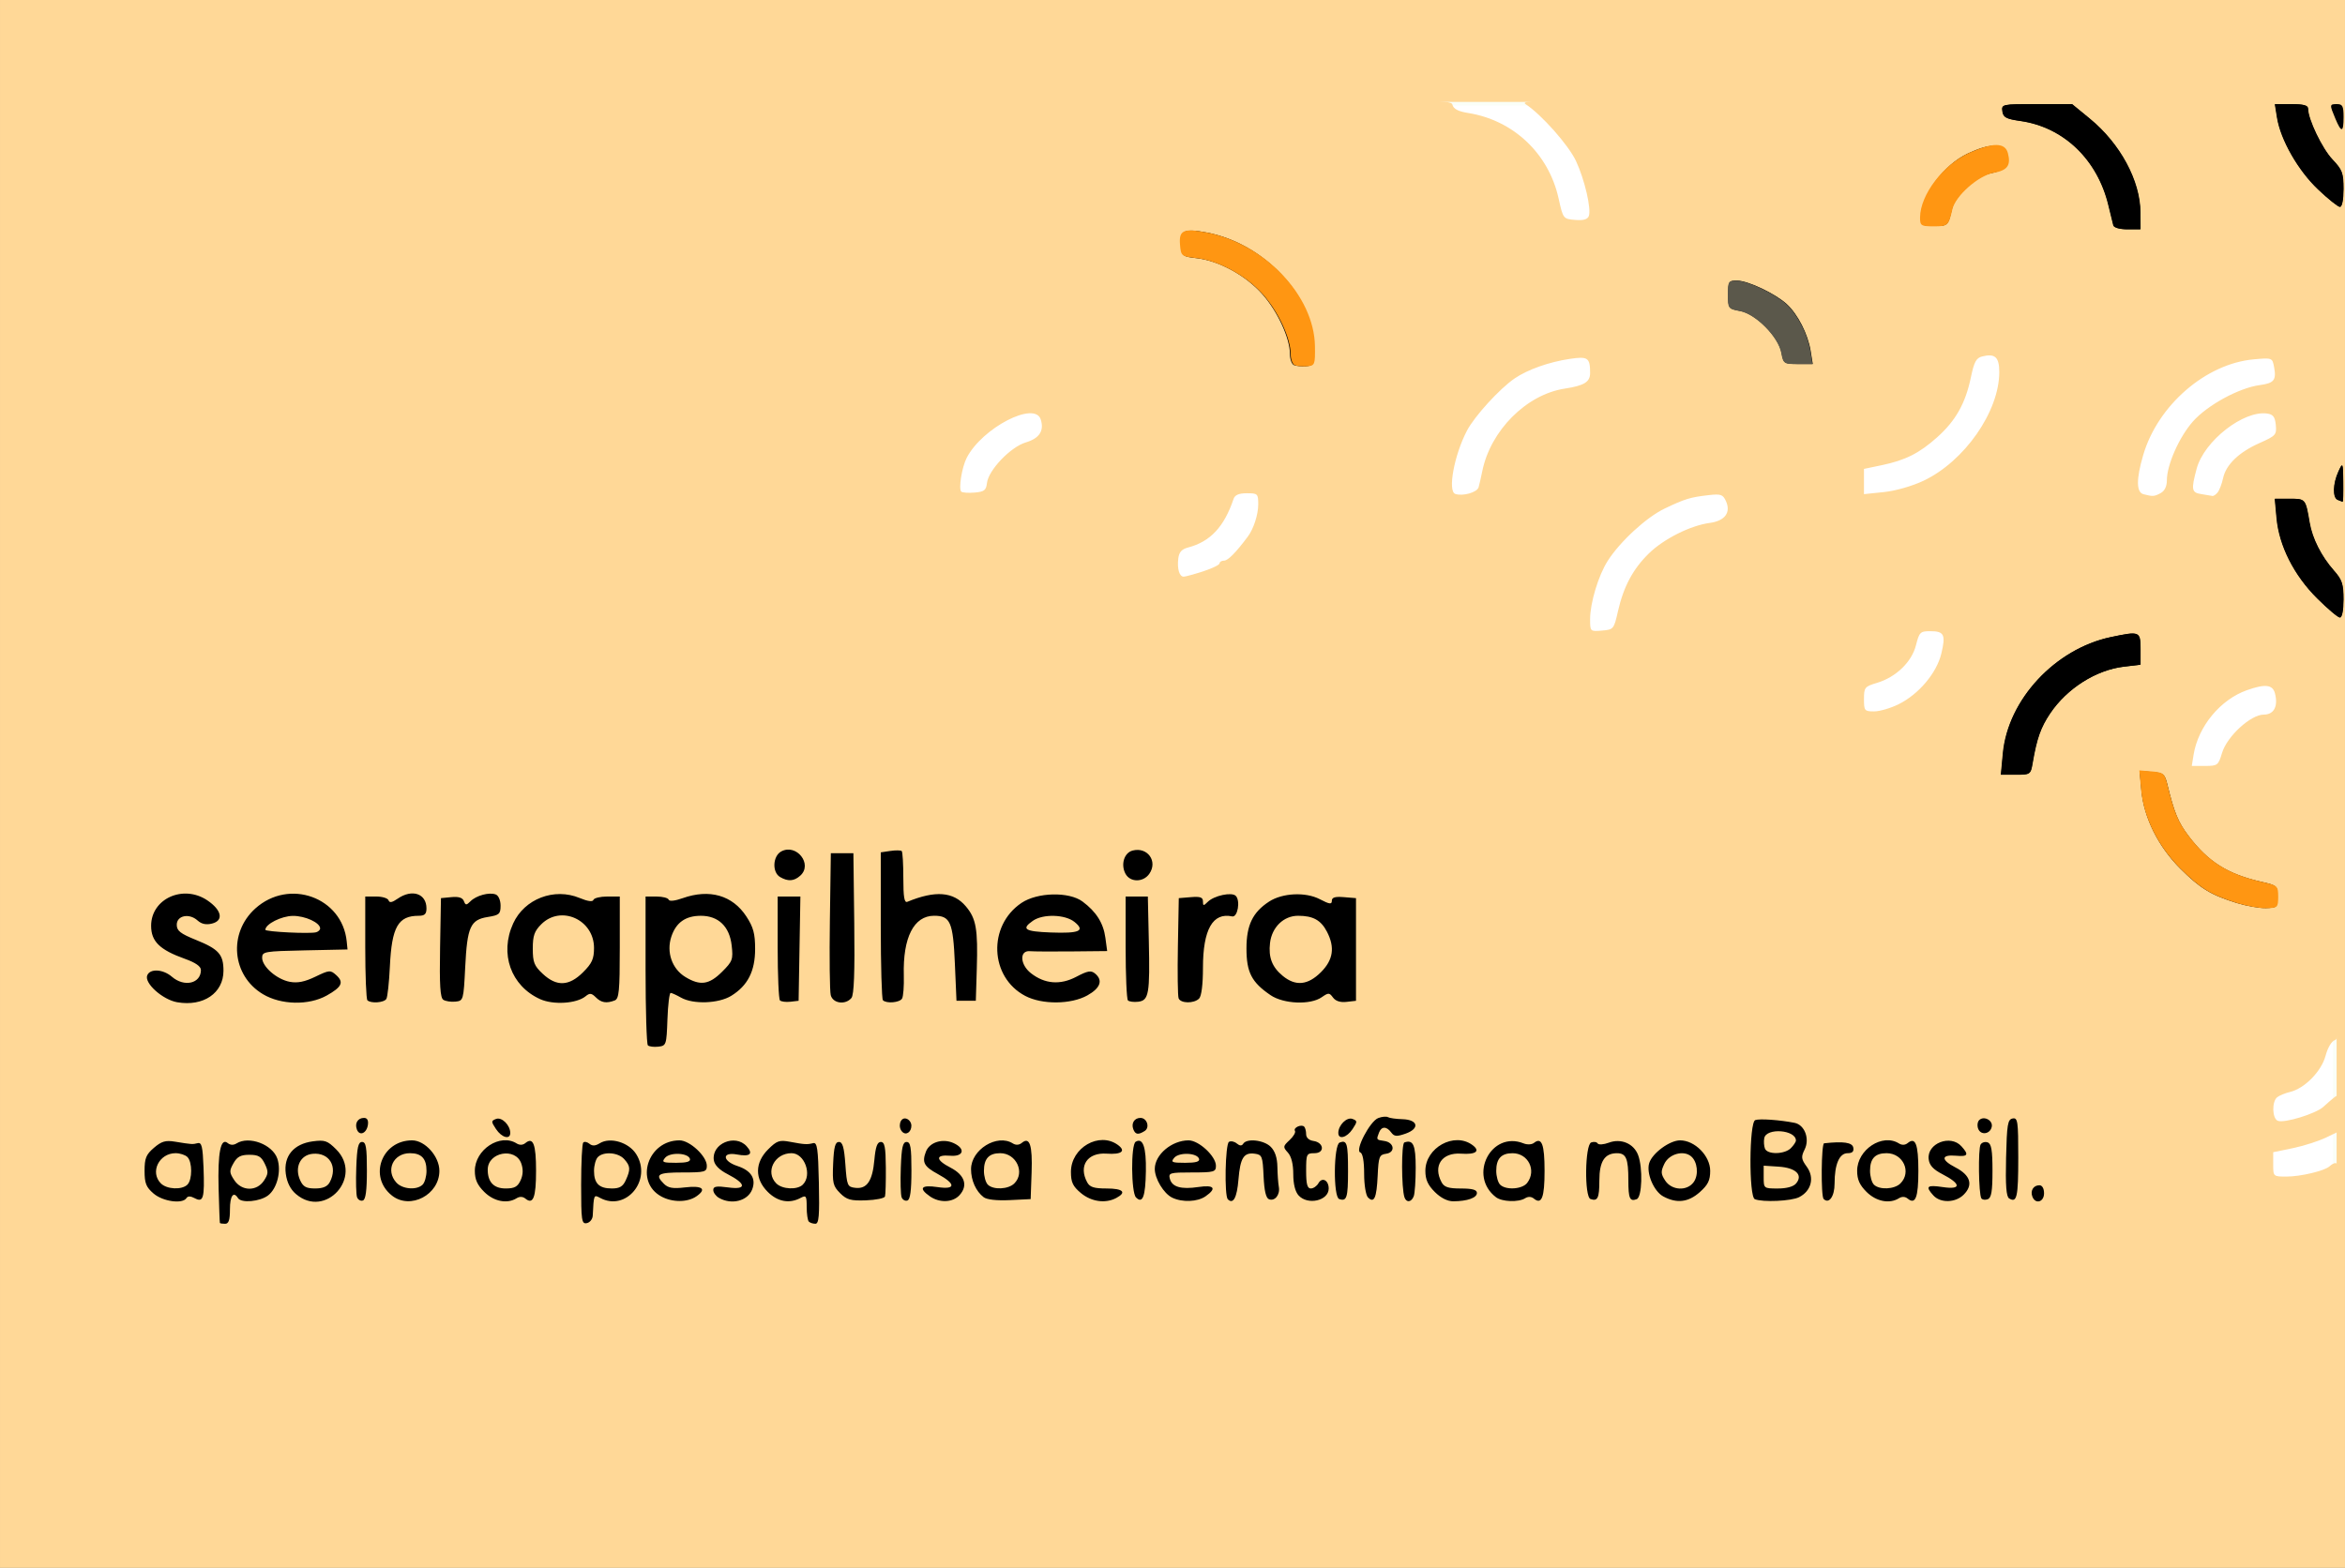 <?xml version="1.0" encoding="UTF-8" standalone="no"?>
<!-- Created with Inkscape (http://www.inkscape.org/) -->

<svg
   width="189.676mm"
   height="126.84mm"
   viewBox="0 0 189.676 126.84"
   version="1.1"
   id="svg5"
   xml:space="preserve"
   inkscape:export-filename="serrapileira5.svg"
   inkscape:export-xdpi="96"
   inkscape:export-ydpi="96"
   xmlns:inkscape="http://www.inkscape.org/namespaces/inkscape"
   xmlns:sodipodi="http://sodipodi.sourceforge.net/DTD/sodipodi-0.dtd"
   xmlns="http://www.w3.org/2000/svg"
   xmlns:svg="http://www.w3.org/2000/svg"><rect x="0" y="0" width="189.676" height="126.84" fill="#808080" stroke="none"/><sodipodi:namedview
     id="namedview7"
     pagecolor="#ffffff"
     bordercolor="#000000"
     borderopacity="0.25"
     inkscape:showpageshadow="2"
     inkscape:pageopacity="0.0"
     inkscape:pagecheckerboard="0"
     inkscape:deskcolor="#d1d1d1"
     inkscape:document-units="mm"
     showgrid="false" /><defs
     id="defs2" /><g
     inkscape:label="Camada 1"
     inkscape:groupmode="layer"
     id="layer1"
     transform="translate(-8.711,-34.359)"><g
       id="g3383"
       transform="translate(-252.699,-68.26)"><path
         style="fill:#fcfef8;fill-opacity:1;stroke:#fcfef8;stroke-width:0.107;stroke-opacity:1;stop-color:#000000"
         d="m 1464.483,553.628 c -2.17,-0.248 -2.651,-0.82 -3.454,-4.114 -0.244,-0.998 -0.608,-2.492 -0.809,-3.319 -1.922,-7.885 -6.381,-14.657 -12.839,-19.499 -3.183,-2.386 -7.316,-4.388 -11.34,-5.494 -0.735,-0.202 -2.229,-0.534 -3.321,-0.738 -2.284,-0.427 -2.911,-0.598 -3.728,-1.013 -0.723,-0.368 -1.202,-0.856 -1.481,-1.512 -0.117,-0.275 -0.301,-0.547 -0.409,-0.605 -0.586,-0.314 -2.992,-0.593 -6.492,-0.755 -1.024,-0.047 6.312,-0.084 16.819,-0.084 10.711,-2.3e-4 17.976,0.036 17.085,0.086 -3.124,0.175 -4.611,0.414 -4.676,0.754 -0.021,0.108 0.308,0.417 0.908,0.857 5.021,3.671 12.39,12.101 14.826,16.959 2.498,4.981 4.873,14.669 4.202,17.139 -0.161,0.593 -0.674,1.094 -1.314,1.284 -0.562,0.167 -2.727,0.196 -3.975,0.053 z"
         id="path2839"
         transform="scale(0.265)" /><path
         style="fill:#fefff7;fill-opacity:1;stroke:#fefff7;stroke-width:0.076;stroke-opacity:1;stop-color:#000000"
         d="m 1428.709,639.245 c -0.785,-0.195 -1.124,-0.704 -1.298,-1.95 -0.514,-3.695 1.693,-12.309 4.538,-17.714 1.106,-2.101 3.235,-4.958 6.132,-8.23 1.215,-1.372 5.001,-5.15 6.124,-6.111 2.074,-1.774 3.363,-2.635 5.701,-3.806 3.819,-1.914 8.414,-3.367 13.187,-4.169 5.614,-0.944 6.694,-0.578 6.973,2.368 0.159,1.675 0.059,2.935 -0.287,3.612 -0.739,1.444 -2.545,2.224 -6.885,2.971 -0.976,0.168 -2.131,0.391 -2.567,0.496 -8.473,2.032 -16.564,8.819 -20.924,17.551 -1.398,2.8 -2.1,4.865 -2.86,8.419 -0.564,2.635 -0.982,4.34 -1.141,4.656 -0.35,0.695 -1.616,1.38 -3.339,1.807 -0.847,0.21 -2.688,0.265 -3.353,0.1 z"
         id="path3144"
         transform="scale(0.265)" /><path
         style="fill:#fdfdf5;fill-opacity:1;stroke:#fdfdf5;stroke-width:0.076;stroke-opacity:1;stop-color:#000000"
         d="m 1471.299,681.801 c -0.955,-0.202 -1.123,-0.792 -1.057,-3.701 0.031,-1.34 0.087,-2.08 0.229,-3.02 0.816,-5.405 3.018,-11.654 5.389,-15.29 1.372,-2.104 3.319,-4.454 5.684,-6.861 3.077,-3.131 5.693,-5.341 8.684,-7.334 1.589,-1.059 2.259,-1.424 4.696,-2.563 4.859,-2.269 6.835,-2.839 11.816,-3.407 2.176,-0.248 3.555,-0.236 4.116,0.035 0.47,0.227 0.896,0.702 1.237,1.379 1.243,2.466 0.927,4.454 -0.918,5.77 -0.984,0.702 -2.108,1.084 -4.193,1.427 -3.958,0.649 -8.334,2.362 -12.602,4.931 -5.686,3.423 -9.841,7.942 -12.615,13.722 -1.312,2.733 -2.071,5.018 -3.085,9.287 -0.535,2.254 -0.878,3.44 -1.153,3.986 -0.33,0.658 -0.949,1.133 -1.724,1.322 -0.863,0.211 -3.972,0.43 -4.506,0.317 z"
         id="path3146"
         transform="scale(0.265)" /><path
         style="fill:#fdfef4;fill-opacity:1;stroke:#fdfef4;stroke-width:0.076;stroke-opacity:1;stop-color:#000000"
         d="m 1556.864,706.87 c -0.823,-0.098 -1.282,-0.42 -1.481,-1.041 -0.129,-0.4 -0.182,-4.182 -0.068,-4.835 0.246,-1.413 0.827,-1.905 3.095,-2.622 3.248,-1.027 5.236,-2.032 7.327,-3.706 0.973,-0.779 2.305,-2.154 3.026,-3.124 1.485,-1.996 2.028,-3.147 2.777,-5.89 0.914,-3.345 1.235,-3.624 4.163,-3.621 3.019,0.003 3.92,0.5 4.123,2.27 0.132,1.149 -0.619,4.873 -1.369,6.791 -2.14,5.476 -7.088,10.844 -12.494,13.555 -1.605,0.805 -3.479,1.484 -5.286,1.917 -1.513,0.362 -2.611,0.45 -3.813,0.307 z"
         id="path3148"
         transform="scale(0.265)" /><path
         style="fill:#fcfef8;fill-opacity:1;stroke:#fcfef8;stroke-width:0.107;stroke-opacity:1;stop-color:#000000"
         d="m 1555.211,635.288 4e-4,-3.871 2.803,-0.577 c 6.6,-1.359 9.553,-2.296 12.734,-4.038 2.732,-1.496 5.588,-3.666 8.262,-6.276 5.263,-5.138 7.67,-9.698 9.466,-17.94 0.966,-4.432 1.591,-5.635 3.182,-6.126 0.921,-0.284 2.343,-0.473 2.89,-0.383 1.892,0.311 2.523,1.615 2.522,5.21 0,8.363 -4.996,18.452 -12.986,26.237 -3.691,3.596 -7.462,6.206 -11.481,7.945 -2.491,1.078 -6.468,2.279 -9.204,2.781 -0.827,0.152 -7.493,0.91 -7.997,0.91 -0.18,0 -0.191,-0.225 -0.19,-3.871 z"
         id="path3150"
         transform="scale(0.265)" /><path
         style="fill:#fcfcf3;fill-opacity:1;stroke:#fcfcf3;stroke-width:0.076;stroke-opacity:1;stop-color:#000000"
         d="m 1661.292,639.432 c -1.163,-0.195 -2.301,-0.413 -2.53,-0.485 -0.601,-0.189 -1.011,-0.499 -1.22,-0.921 -0.255,-0.519 -0.24,-1.722 0.041,-3.078 0.36,-1.744 1.026,-4.206 1.378,-5.097 1.54,-3.894 4.897,-7.982 9.215,-11.219 4.705,-3.528 9.851,-5.234 12.914,-4.281 1.31,0.407 1.848,1.636 1.864,4.254 0.01,1.248 0.01,1.251 -0.22,1.697 -0.412,0.808 -1.168,1.299 -4.057,2.637 -3.03,1.403 -4.016,1.935 -5.644,3.044 -2.623,1.786 -4.531,3.799 -5.577,5.884 -0.442,0.881 -0.578,1.265 -0.928,2.628 -0.589,2.295 -1.171,3.678 -1.864,4.429 -0.406,0.44 -0.727,0.68 -1.071,0.798 -0.13,0.045 -0.839,-0.044 -2.302,-0.29 z"
         id="path3152"
         transform="scale(0.265)" /><path
         style="fill:#f9fdf5;fill-opacity:1;stroke:#f9fdf5;stroke-width:0.076;stroke-opacity:1;stop-color:#000000"
         d="m 1643.887,639.689 c -0.659,-0.116 -2.081,-0.494 -2.32,-0.617 -1.317,-0.677 -1.629,-2.888 -0.955,-6.767 0.333,-1.914 1.095,-4.838 1.793,-6.873 4.265,-12.443 15.288,-23.233 27.495,-26.915 2.985,-0.9 6.535,-1.438 9.665,-1.464 1.163,-0.01 1.316,0.004 1.631,0.15 0.683,0.316 0.891,0.723 1.197,2.347 0.465,2.465 0.325,3.663 -0.515,4.422 -0.676,0.611 -1.591,0.903 -3.949,1.262 -2.918,0.444 -6.203,1.59 -9.765,3.404 -4.979,2.536 -9.146,5.683 -11.645,8.791 -2.817,3.504 -5.447,8.694 -6.696,13.214 -0.362,1.311 -0.577,2.582 -0.653,3.872 -0.09,1.521 -0.222,2.185 -0.577,2.894 -0.483,0.965 -1.405,1.662 -2.831,2.139 -0.56,0.187 -1.293,0.242 -1.874,0.14 z"
         id="path3154"
         transform="scale(0.265)" /><path
         style="fill:#f9fdf9;fill-opacity:1;stroke:#f9fdf9;stroke-width:0.076;stroke-opacity:1;stop-color:#000000"
         d="m 1656.983,723.764 c 0.02,-0.093 0.176,-1.036 0.347,-2.095 0.171,-1.059 0.394,-2.282 0.496,-2.718 1.801,-7.713 7.729,-14.904 14.838,-17.998 1.097,-0.478 2.815,-1.069 4.069,-1.4 3.288,-0.869 4.92,-0.548 5.714,1.124 0.31,0.652 0.551,1.993 0.552,3.066 0,1.513 -0.326,2.469 -1.094,3.195 -0.706,0.667 -1.275,0.879 -2.654,0.987 -0.658,0.052 -1.117,0.136 -1.628,0.3 -3.609,1.156 -8.456,5.647 -10.582,9.805 -0.254,0.497 -0.621,1.433 -0.947,2.418 -0.606,1.829 -0.876,2.392 -1.349,2.808 -0.66,0.581 -1.378,0.677 -5.098,0.678 l -2.701,6.2e-4 z"
         id="path3156"
         transform="scale(0.265)" /><path
         style="fill:#fafefb;fill-opacity:1;stroke:#fafefb;stroke-width:0.053;stroke-opacity:1;stop-color:#000000"
         d="m 1343.591,664.821 c -0.543,-0.247 -0.964,-1.035 -1.185,-2.219 -0.116,-0.618 -0.129,-2.541 -0.023,-3.288 0.082,-0.578 0.277,-1.291 0.441,-1.619 0.28,-0.558 0.769,-1.034 1.38,-1.344 0.377,-0.191 0.543,-0.249 1.686,-0.588 4.215,-1.25 7.254,-3.408 9.743,-6.917 1.255,-1.769 2.58,-4.4 3.5,-6.95 0.505,-1.398 0.563,-1.538 0.737,-1.766 0.357,-0.468 0.966,-0.797 1.802,-0.973 0.899,-0.189 3.001,-0.228 3.992,-0.073 0.734,0.114 1.14,0.424 1.308,0.998 0.25,0.853 0.227,3.103 -0.049,4.702 -0.354,2.057 -1.109,4.325 -2.007,6.037 -0.419,0.799 -0.775,1.338 -1.585,2.408 -2.241,2.956 -4.085,5.035 -5.303,5.98 -0.658,0.511 -1.036,0.686 -1.604,0.746 -0.738,0.077 -1.156,0.332 -1.266,0.771 -0.044,0.177 -0.117,0.283 -0.287,0.42 -0.463,0.373 -1.425,0.86 -2.728,1.381 -2.175,0.869 -7.341,2.397 -8.094,2.394 -0.134,-6.5e-4 -0.34,-0.045 -0.458,-0.098 z"
         id="path3160"
         transform="scale(0.265)" /><path
         style="fill:#fafef7;fill-opacity:1;stroke:#fafef7;stroke-width:0.053;stroke-opacity:1;stop-color:#000000"
         d="m 1276.556,638.776 c -0.541,-0.039 -1.108,-0.139 -1.324,-0.233 -0.181,-0.079 -0.251,-0.151 -0.335,-0.339 -0.539,-1.218 0.195,-6.149 1.371,-9.205 1.818,-4.728 8.084,-10.544 14.437,-13.402 3.95,-1.777 6.954,-2.015 8.309,-0.661 0.466,0.466 0.756,1.199 0.934,2.358 0.076,0.493 0.031,1.456 -0.088,1.893 -0.47,1.729 -1.953,2.956 -4.642,3.843 -2.432,0.802 -4.786,2.382 -7.316,4.913 -2.787,2.787 -4.582,5.6 -4.913,7.699 -0.208,1.322 -0.425,1.925 -0.818,2.27 -0.231,0.203 -0.726,0.439 -1.151,0.548 -0.961,0.248 -3.19,0.405 -4.463,0.314 z"
         id="path3162"
         transform="scale(0.265)" /></g><rect
       style="fill:#ffd897;fill-opacity:1;stroke:#ffd897;stroke-width:0.157;stroke-opacity:1;stop-color:#000000"
       id="rect22512"
       width="189.518"
       height="126.682"
       x="8.79"
       y="34.438" /><rect
       style="fill:#ffffff;fill-opacity:1;stroke:#fafef7;stroke-width:0.291;stroke-opacity:1;stop-color:#000000"
       id="rect22309"
       width="179.665"
       height="90.41"
       x="17.898"
       y="42.749" /><g
       id="g20577"
       transform="matrix(0.985,0,0,0.981,3.531,-24.178)"><g
         id="g20562"
         transform="translate(-0.452,-0.452)"><path
           style="fill:#ffd897;fill-opacity:1;stroke-width:0.265"
           d="M 12.725,114.822 V 68.255 h 56.061 c 54.766,0 56.064,0.012 56.192,0.5 0.092,0.353 0.471,0.555 1.288,0.685 3.71,0.592 6.61,3.337 7.427,7.03 0.376,1.697 0.383,1.707 1.355,1.789 0.681,0.057 1.024,-0.038 1.13,-0.315 0.222,-0.58 -0.338,-3.004 -1.048,-4.536 -0.606,-1.307 -2.837,-3.837 -4.136,-4.691 -0.615,-0.404 1.692,-0.436 33.139,-0.449 l 33.801,-0.014 v 38.744 c 0,37.021 -0.021,38.75 -0.474,38.894 -0.284,0.09 -0.598,0.614 -0.783,1.304 -0.344,1.285 -1.723,2.695 -2.915,2.98 -0.398,0.095 -0.872,0.29 -1.053,0.433 -0.456,0.359 -0.418,1.766 0.052,1.947 0.54,0.207 3.095,-0.578 3.727,-1.145 1.481,-1.329 1.447,-1.338 1.447,0.368 v 1.567 l -1.166,0.566 c -0.641,0.312 -1.891,0.716 -2.778,0.899 l -1.612,0.333 v 1.005 c 0,1.002 0.004,1.005 1.094,1.005 1.147,0 3.095,-0.463 3.523,-0.838 0.76,-0.665 0.939,-0.201 0.939,2.426 v 2.646 H 105.329 12.725 Z m 175.456,7.389 c 0.409,-1.364 2.351,-3.155 3.422,-3.155 0.834,0 1.193,-0.675 0.925,-1.739 -0.186,-0.74 -0.802,-0.812 -2.314,-0.272 -2.178,0.778 -3.992,2.983 -4.37,5.312 l -0.151,0.932 h 1.082 c 1.037,0 1.096,-0.045 1.405,-1.078 z m -26.557,-4.013 c 1.652,-0.825 3.117,-2.569 3.501,-4.167 0.376,-1.569 0.236,-1.855 -0.91,-1.855 -0.818,0 -0.899,0.081 -1.171,1.16 -0.348,1.382 -1.642,2.635 -3.206,3.104 -1.001,0.3 -1.063,0.378 -1.063,1.335 0,0.963 0.044,1.016 0.831,1.016 0.457,0 1.365,-0.267 2.018,-0.593 z m -23.049,-7.673 c 0.46,-2.032 1.234,-3.484 2.543,-4.767 1.22,-1.196 3.41,-2.298 4.985,-2.509 1.256,-0.168 1.766,-0.86 1.334,-1.808 -0.246,-0.539 -0.42,-0.599 -1.416,-0.485 -1.511,0.173 -1.941,0.304 -3.614,1.107 -1.495,0.717 -3.661,2.716 -4.678,4.318 -0.762,1.2 -1.443,3.465 -1.443,4.801 0,1.021 0.005,1.026 0.973,0.944 0.952,-0.08 0.98,-0.115 1.316,-1.601 z m -34.069,-3.284 c 0.744,-0.24 1.353,-0.538 1.353,-0.661 0,-0.123 0.168,-0.224 0.373,-0.224 0.314,0 0.976,-0.674 1.948,-1.984 0.477,-0.643 0.854,-1.816 0.854,-2.658 0,-0.869 -0.045,-0.914 -0.934,-0.914 -0.654,0 -0.981,0.139 -1.09,0.463 -0.778,2.312 -1.909,3.526 -3.734,4.01 -0.534,0.142 -0.746,0.384 -0.81,0.925 -0.099,0.843 0.093,1.482 0.444,1.482 0.133,0 0.851,-0.197 1.596,-0.437 z m 22.624,-6.934 c 0.067,-0.239 0.202,-0.834 0.3,-1.322 0.68,-3.367 3.631,-6.333 6.781,-6.815 1.584,-0.242 2.075,-0.545 2.075,-1.281 0,-1.267 -0.178,-1.392 -1.664,-1.17 -1.708,0.255 -3.463,0.879 -4.533,1.612 -1.227,0.84 -3.294,3.115 -3.916,4.308 -1.052,2.02 -1.599,5.004 -0.957,5.218 0.624,0.208 1.796,-0.129 1.914,-0.55 z m 56.005,0.482 c 0.327,-0.175 0.512,-0.553 0.512,-1.048 0,-1.282 1.01,-3.575 2.139,-4.858 1.188,-1.35 3.792,-2.774 5.487,-3.001 1.186,-0.159 1.384,-0.415 1.173,-1.518 -0.14,-0.734 -0.164,-0.742 -1.663,-0.606 -3.944,0.358 -7.886,3.789 -9.083,7.908 -0.576,1.981 -0.566,3.06 0.029,3.215 0.767,0.2 0.874,0.193 1.406,-0.091 z m 4.682,-0.057 c 0.147,-0.182 0.347,-0.709 0.446,-1.171 0.24,-1.122 1.297,-2.144 3.007,-2.906 1.32,-0.588 1.4,-0.679 1.323,-1.483 -0.065,-0.671 -0.219,-0.875 -0.712,-0.945 -1.942,-0.275 -5.178,2.268 -5.787,4.547 -0.467,1.748 -0.424,1.975 0.397,2.099 0.4,0.061 0.802,0.128 0.894,0.15 0.091,0.022 0.286,-0.109 0.432,-0.291 z M 86.757,99.959 c 0.124,-1.07 1.938,-2.976 3.19,-3.351 1.118,-0.335 1.523,-0.96 1.226,-1.894 -0.492,-1.551 -4.807,0.694 -6.077,3.162 -0.398,0.773 -0.685,2.555 -0.45,2.79 0.087,0.087 0.579,0.123 1.094,0.079 0.794,-0.067 0.948,-0.186 1.017,-0.787 z m 76.903,-0.187 c 3.37,-1.602 6.226,-5.714 6.226,-8.965 0,-1.234 -0.348,-1.554 -1.401,-1.289 -0.495,0.124 -0.666,0.444 -0.934,1.739 -0.438,2.118 -1.243,3.557 -2.748,4.912 -1.479,1.331 -2.619,1.908 -4.58,2.32 l -1.449,0.304 v 1.041 1.041 l 1.645,-0.172 c 0.95,-0.099 2.319,-0.492 3.241,-0.931 z"
           id="path711" /></g><path
         style="fill:#000000;stroke-width:0.265"
         d="m 23.316,160.529 c -0.017,-0.036 -0.065,-1.31 -0.106,-2.829 -0.081,-2.968 0.171,-4.24 0.746,-3.763 0.212,0.176 0.478,0.188 0.723,0.033 1.025,-0.648 2.959,0.078 3.356,1.26 0.341,1.018 -0.02,2.456 -0.761,3.026 -0.669,0.514 -2.205,0.653 -2.471,0.223 -0.37,-0.599 -0.661,-0.192 -0.661,0.926 0,0.882 -0.103,1.191 -0.397,1.191 -0.218,0 -0.411,-0.03 -0.428,-0.066 z m 3.618,-3.492 c 0.365,-0.558 0.375,-0.75 0.069,-1.389 -0.288,-0.6 -0.529,-0.742 -1.268,-0.742 -0.71,0 -0.999,0.154 -1.304,0.697 -0.351,0.625 -0.345,0.768 0.062,1.389 0.608,0.929 1.847,0.951 2.441,0.045 z m 26.046,0.314 c 0,-1.805 0.078,-3.361 0.174,-3.457 0.096,-0.096 0.325,-0.049 0.508,0.103 0.235,0.195 0.485,0.183 0.842,-0.04 0.861,-0.538 2.386,-0.082 2.999,0.896 1.328,2.123 -0.822,4.755 -2.953,3.614 -0.536,-0.287 -0.526,-0.311 -0.617,1.46 -0.015,0.288 -0.235,0.565 -0.49,0.615 -0.421,0.082 -0.463,-0.208 -0.463,-3.192 z m 3.662,-0.341 c 0.409,-0.898 0.388,-1.179 -0.131,-1.753 -0.497,-0.549 -1.681,-0.641 -2.155,-0.166 -0.175,0.175 -0.318,0.687 -0.318,1.138 0,1.041 0.417,1.455 1.466,1.455 0.633,0 0.904,-0.16 1.138,-0.674 z m 15.036,3.408 c -0.097,-0.097 -0.176,-0.637 -0.176,-1.2 0,-0.93 -0.047,-0.999 -0.512,-0.75 -0.913,0.489 -1.875,0.309 -2.684,-0.5 -1.081,-1.081 -1.068,-2.412 0.033,-3.513 0.71,-0.71 0.923,-0.784 1.786,-0.622 1.206,0.227 1.406,0.239 1.906,0.113 0.334,-0.084 0.409,0.431 0.471,3.274 0.059,2.708 0.003,3.373 -0.287,3.373 -0.198,0 -0.44,-0.079 -0.537,-0.176 z m -0.494,-3.052 c 0.793,-0.793 0.148,-2.593 -0.928,-2.593 -1.403,0 -2.184,1.56 -1.249,2.495 0.492,0.492 1.728,0.548 2.177,0.098 z m -53.312,0.737 c -0.616,-0.53 -0.742,-0.848 -0.742,-1.875 0,-1.037 0.124,-1.343 0.77,-1.899 0.623,-0.536 0.951,-0.633 1.72,-0.507 1.399,0.23 1.444,0.233 1.876,0.124 0.323,-0.081 0.411,0.289 0.475,1.993 0.095,2.55 -0.011,2.927 -0.72,2.548 -0.343,-0.184 -0.572,-0.188 -0.681,-0.011 -0.315,0.51 -1.931,0.286 -2.698,-0.373 z m 2.777,-0.737 c 0.41,-0.41 0.41,-1.865 0,-2.275 -0.175,-0.175 -0.612,-0.318 -0.971,-0.318 -1.363,0 -2.125,1.575 -1.206,2.495 0.492,0.492 1.728,0.548 2.177,0.098 z m 8.915,0.78 c -0.459,-0.394 -0.741,-0.959 -0.837,-1.672 -0.195,-1.457 0.639,-2.465 2.215,-2.677 0.985,-0.132 1.203,-0.058 1.918,0.657 2.261,2.261 -0.876,5.773 -3.296,3.691 z m 2.77,-0.974 c 0.688,-1.285 -0.03,-2.482 -1.408,-2.347 -1.018,0.1 -1.498,1.131 -1.017,2.186 0.243,0.533 0.498,0.672 1.229,0.672 0.641,0 1.006,-0.156 1.196,-0.512 z m 2.247,1.238 c -0.079,-0.207 -0.109,-1.318 -0.066,-2.469 0.061,-1.65 0.162,-2.093 0.475,-2.093 0.323,0 0.397,0.439 0.397,2.359 0,1.652 -0.099,2.392 -0.331,2.469 -0.182,0.061 -0.396,-0.059 -0.475,-0.266 z m 2.87,-0.137 c -1.957,-1.538 -0.866,-4.558 1.647,-4.558 1.063,0 2.242,1.322 2.242,2.514 0,1.974 -2.384,3.228 -3.889,2.045 z m 2.513,-0.907 c 0.175,-0.175 0.318,-0.687 0.318,-1.138 0,-1.011 -0.414,-1.455 -1.357,-1.455 -1.378,0 -2.029,1.417 -1.116,2.427 0.497,0.549 1.681,0.641 2.155,0.166 z m 5.06,0.602 c -0.573,-0.573 -0.773,-1.024 -0.773,-1.74 0,-1.751 2.075,-3.118 3.431,-2.26 0.244,0.154 0.51,0.144 0.716,-0.027 0.643,-0.534 0.88,0.083 0.88,2.287 0,2.203 -0.237,2.82 -0.88,2.287 -0.206,-0.171 -0.472,-0.181 -0.716,-0.027 -0.769,0.486 -1.866,0.271 -2.657,-0.52 z m 2.984,-0.957 c 0.207,-0.455 0.225,-0.904 0.056,-1.389 -0.475,-1.36 -2.755,-0.938 -2.755,0.51 0,1.026 0.498,1.551 1.47,1.551 0.731,0 0.986,-0.139 1.229,-0.672 z m 11.559,1.334 c -2.223,-1.208 -1.12,-4.63 1.492,-4.63 0.84,0 2.242,1.311 2.242,2.096 0,0.507 -0.152,0.55 -1.984,0.55 -2.041,0 -2.311,0.165 -1.538,0.938 0.345,0.345 0.734,0.413 1.712,0.297 1.442,-0.171 1.829,0.124 0.961,0.731 -0.729,0.51 -1.965,0.518 -2.886,0.018 z m 2.346,-3.109 c -0.164,-0.501 -1.644,-0.559 -2.041,-0.08 -0.3,0.361 -0.19,0.41 0.904,0.41 0.878,0 1.213,-0.098 1.136,-0.331 z m 2.38,3.22 c -0.255,-0.148 -0.463,-0.44 -0.463,-0.648 0,-0.298 0.261,-0.343 1.226,-0.211 1.528,0.209 1.503,-0.291 -0.055,-1.098 -0.68,-0.352 -1.069,-0.751 -1.126,-1.154 -0.193,-1.361 1.75,-2.188 2.693,-1.146 0.576,0.637 0.285,0.884 -0.801,0.68 -1.239,-0.232 -1.199,0.541 0.049,0.953 1.126,0.372 1.546,1.043 1.209,1.93 -0.363,0.956 -1.7,1.295 -2.732,0.694 z m 9.95,-0.39 c -0.579,-0.579 -0.639,-0.836 -0.569,-2.433 0.06,-1.376 0.169,-1.786 0.475,-1.786 0.302,0 0.428,0.441 0.529,1.852 0.125,1.755 0.168,1.856 0.816,1.932 0.954,0.111 1.409,-0.558 1.565,-2.303 0.097,-1.081 0.239,-1.481 0.529,-1.481 0.318,0 0.4,0.419 0.413,2.117 0.009,1.164 -0.022,2.236 -0.07,2.381 -0.047,0.146 -0.751,0.288 -1.564,0.317 -1.254,0.044 -1.576,-0.046 -2.125,-0.595 z m 5.054,0.344 c -0.079,-0.207 -0.109,-1.318 -0.066,-2.469 0.061,-1.65 0.162,-2.093 0.475,-2.093 0.323,0 0.397,0.439 0.397,2.359 0,1.652 -0.099,2.392 -0.331,2.469 -0.182,0.061 -0.396,-0.059 -0.475,-0.266 z m 2.32,-0.08 c -0.959,-0.672 -0.715,-0.963 0.636,-0.76 1.504,0.226 1.512,-0.263 0.018,-1.077 -1.136,-0.619 -1.317,-0.959 -0.979,-1.847 0.297,-0.78 1.373,-1.115 2.27,-0.706 1.009,0.46 0.833,1.137 -0.271,1.043 -1.234,-0.105 -1.225,0.337 0.021,0.982 1.171,0.607 1.456,1.479 0.74,2.27 -0.555,0.613 -1.635,0.656 -2.435,0.096 z m 4.416,0.073 c -0.634,-0.487 -1.035,-1.383 -1.035,-2.31 0,-1.617 2.139,-2.942 3.431,-2.125 0.248,0.157 0.515,0.14 0.739,-0.046 0.646,-0.536 0.882,0.181 0.803,2.438 l -0.078,2.2 -1.72,0.083 c -1.069,0.051 -1.879,-0.04 -2.14,-0.24 z m 2.518,-1.135 c 0.902,-0.902 0.161,-2.495 -1.16,-2.495 -0.921,0 -1.335,0.451 -1.335,1.455 0,0.451 0.143,0.963 0.318,1.138 0.45,0.45 1.685,0.394 2.177,-0.098 z m 5.463,0.789 c -0.658,-0.554 -0.814,-0.887 -0.814,-1.74 0,-1.999 2.325,-3.343 3.852,-2.227 0.694,0.507 0.31,0.809 -0.916,0.721 -1.576,-0.114 -2.332,0.999 -1.603,2.361 0.214,0.4 0.56,0.512 1.587,0.512 1.364,0 1.684,0.313 0.802,0.784 -0.888,0.475 -2.05,0.311 -2.908,-0.411 z m 4.531,0.367 c -0.405,-0.405 -0.431,-4.344 -0.03,-4.592 0.595,-0.367 0.875,0.443 0.84,2.431 -0.036,2.097 -0.265,2.706 -0.81,2.161 z m 2.969,0.015 c -0.695,-0.337 -1.436,-1.573 -1.428,-2.384 0.011,-1.17 1.398,-2.34 2.775,-2.34 0.844,0 2.246,1.309 2.246,2.096 0,0.507 -0.152,0.55 -1.96,0.55 -1.818,0 -1.95,0.037 -1.824,0.52 0.178,0.681 0.919,0.895 2.354,0.68 1.293,-0.194 1.52,0.108 0.576,0.769 -0.66,0.462 -1.911,0.512 -2.74,0.109 z m 2.206,-3.203 c -0.164,-0.501 -1.644,-0.559 -2.041,-0.08 -0.3,0.361 -0.19,0.41 0.904,0.41 0.878,0 1.213,-0.098 1.137,-0.331 z m 2.363,3.335 c -0.295,-0.295 -0.21,-4.543 0.094,-4.731 0.152,-0.094 0.439,-0.036 0.638,0.13 0.249,0.206 0.415,0.213 0.533,0.023 0.288,-0.466 1.696,-0.309 2.257,0.252 0.354,0.354 0.536,0.902 0.549,1.654 0.011,0.618 0.064,1.359 0.117,1.645 0.121,0.65 -0.321,1.214 -0.807,1.028 -0.249,-0.096 -0.391,-0.703 -0.444,-1.903 -0.072,-1.625 -0.126,-1.769 -0.704,-1.851 -0.921,-0.13 -1.211,0.325 -1.359,2.131 -0.122,1.498 -0.43,2.069 -0.876,1.623 z m 5.812,-0.313 c -0.281,-0.31 -0.438,-0.944 -0.438,-1.765 0,-0.826 -0.157,-1.455 -0.442,-1.77 -0.415,-0.459 -0.407,-0.521 0.138,-1.029 0.319,-0.297 0.519,-0.64 0.443,-0.762 -0.162,-0.261 0.53,-0.577 0.76,-0.346 0.087,0.087 0.158,0.368 0.158,0.625 0,0.282 0.235,0.5 0.593,0.551 0.879,0.125 0.957,1.011 0.088,1.011 -0.649,0 -0.681,0.068 -0.681,1.455 0,1.095 0.095,1.455 0.384,1.455 0.211,0 0.493,-0.195 0.627,-0.434 0.298,-0.533 0.842,-0.248 0.842,0.44 0,1.003 -1.721,1.398 -2.473,0.568 z m 3.332,0.294 c -0.496,-0.178 -0.459,-4.467 0.04,-4.658 0.602,-0.231 0.687,0.061 0.687,2.363 0,2.187 -0.105,2.518 -0.728,2.295 z m 2.368,-0.127 c -0.179,-0.179 -0.318,-1.036 -0.318,-1.962 0,-1.029 -0.117,-1.684 -0.312,-1.749 -0.469,-0.156 0.787,-2.582 1.471,-2.84 0.309,-0.117 0.668,-0.149 0.798,-0.072 0.13,0.077 0.664,0.152 1.187,0.167 1.294,0.037 1.447,0.777 0.247,1.196 -0.721,0.251 -0.922,0.234 -1.167,-0.102 -0.382,-0.522 -0.8,-0.517 -1.003,0.013 -0.227,0.591 -0.225,0.594 0.432,0.688 0.822,0.117 0.94,0.944 0.15,1.056 -0.557,0.079 -0.618,0.239 -0.691,1.806 -0.086,1.844 -0.288,2.304 -0.793,1.799 z m 2.994,-0.013 c -0.255,-0.759 -0.262,-4.435 -0.008,-4.524 0.726,-0.256 0.93,0.201 0.93,2.083 0,1.064 -0.072,2.123 -0.161,2.353 -0.192,0.501 -0.606,0.549 -0.761,0.088 z m 2.489,-0.443 c -0.573,-0.573 -0.773,-1.024 -0.773,-1.74 0,-1.912 2.365,-3.225 3.852,-2.138 0.694,0.507 0.31,0.809 -0.916,0.721 -1.576,-0.114 -2.332,0.999 -1.603,2.361 0.214,0.4 0.56,0.512 1.587,0.512 0.942,0 1.314,0.104 1.314,0.366 0,0.404 -0.787,0.683 -1.939,0.689 -0.477,0.002 -1.028,-0.276 -1.521,-0.77 z m 5.024,0.434 c -2.309,-1.773 -0.395,-5.512 2.272,-4.437 0.296,0.119 0.67,0.101 0.848,-0.041 0.637,-0.508 0.871,0.113 0.871,2.304 0,2.203 -0.237,2.82 -0.88,2.287 -0.206,-0.171 -0.472,-0.181 -0.716,-0.027 -0.546,0.346 -1.897,0.297 -2.395,-0.086 z m 2.565,-1.182 c 0.783,-1.032 0.085,-2.447 -1.207,-2.447 -0.921,0 -1.335,0.451 -1.335,1.455 0,0.451 0.143,0.963 0.318,1.138 0.473,0.473 1.822,0.384 2.225,-0.146 z m 5.197,1.331 c -0.51,-0.183 -0.457,-4.467 0.058,-4.665 0.214,-0.082 0.452,-0.046 0.53,0.081 0.078,0.126 0.49,0.098 0.916,-0.062 0.996,-0.376 2.044,0.066 2.404,1.014 0.403,1.059 0.329,3.475 -0.112,3.644 -0.568,0.218 -0.687,-0.054 -0.687,-1.563 0,-1.792 -0.182,-2.227 -0.935,-2.227 -1.011,0 -1.446,0.677 -1.446,2.252 0,1.446 -0.139,1.738 -0.728,1.526 z m 5.975,-0.215 c -0.782,-0.425 -1.412,-1.932 -1.151,-2.755 0.261,-0.821 1.681,-1.868 2.535,-1.868 1.21,0 2.471,1.283 2.471,2.514 0,0.784 -0.179,1.153 -0.851,1.753 -0.944,0.844 -1.897,0.956 -3.004,0.356 z m 2.506,-1.188 c 0.421,-0.601 0.306,-1.682 -0.225,-2.123 -0.628,-0.521 -1.803,-0.188 -2.189,0.62 -0.304,0.638 -0.294,0.832 0.07,1.389 0.538,0.821 1.805,0.882 2.344,0.113 z m 5.014,1.417 c -0.498,-0.201 -0.467,-6.331 0.034,-6.523 0.344,-0.132 2.021,-0.015 3.228,0.226 0.83,0.165 1.264,1.314 0.83,2.194 -0.306,0.62 -0.284,0.795 0.179,1.435 0.648,0.896 0.368,1.994 -0.637,2.503 -0.642,0.325 -2.975,0.431 -3.634,0.165 z m 3.392,-1.302 c 0.582,-0.702 -0.028,-1.289 -1.435,-1.381 l -1.23,-0.081 v 0.941 c 0,0.934 0.008,0.941 1.158,0.941 0.734,0 1.286,-0.153 1.506,-0.419 z m -0.434,-2.907 c 0.229,-0.229 0.416,-0.512 0.416,-0.629 0,-0.888 -2.434,-1.072 -2.6,-0.196 -0.05,0.263 -0.025,0.65 0.056,0.86 0.196,0.511 1.606,0.488 2.128,-0.034 z m 2.691,4.19 c -0.232,-0.232 -0.194,-4.564 0.04,-4.59 1.589,-0.177 2.313,-0.071 2.396,0.353 0.063,0.323 -0.078,0.463 -0.465,0.463 -0.68,0 -1.071,0.914 -1.071,2.502 0,1.065 -0.459,1.713 -0.9,1.272 z m 3.526,-0.579 c -0.573,-0.573 -0.773,-1.024 -0.773,-1.74 0,-1.751 2.075,-3.118 3.431,-2.26 0.244,0.154 0.51,0.144 0.716,-0.027 0.643,-0.534 0.88,0.083 0.88,2.287 0,2.203 -0.237,2.82 -0.88,2.287 -0.206,-0.171 -0.472,-0.181 -0.716,-0.027 -0.768,0.486 -1.866,0.271 -2.657,-0.52 z m 2.78,-0.701 c 0.936,-0.936 0.225,-2.495 -1.138,-2.495 -0.943,0 -1.357,0.444 -1.357,1.455 0,0.451 0.143,0.963 0.318,1.138 0.45,0.45 1.685,0.394 2.177,-0.098 z m 2.706,0.99 c -0.683,-0.754 -0.533,-0.886 0.786,-0.688 1.527,0.229 1.502,-0.265 -0.053,-1.07 -0.754,-0.39 -1.061,-0.73 -1.12,-1.239 -0.15,-1.294 1.784,-2.059 2.686,-1.062 0.636,0.703 0.545,0.872 -0.422,0.784 -1.252,-0.113 -1.283,0.334 -0.066,0.964 1.239,0.642 1.481,1.446 0.678,2.249 -0.675,0.675 -1.906,0.706 -2.489,0.062 z m 3.939,0.237 c -0.224,-0.362 -0.273,-4.092 -0.058,-4.439 0.108,-0.175 0.371,-0.251 0.585,-0.169 0.298,0.114 0.388,0.658 0.388,2.341 0,1.683 -0.09,2.227 -0.388,2.341 -0.214,0.082 -0.451,0.048 -0.527,-0.075 z m 2.283,0.01 c -0.237,-0.146 -0.306,-1.069 -0.252,-3.353 0.066,-2.755 0.133,-3.162 0.538,-3.24 0.421,-0.081 0.463,0.212 0.463,3.222 0,3.271 -0.11,3.765 -0.749,3.37 z m 1.908,-0.147 c -0.188,-0.491 0.086,-0.939 0.577,-0.939 0.23,0 0.381,0.262 0.381,0.661 0,0.727 -0.707,0.932 -0.958,0.277 z M 45.99,152.785 c -0.407,-0.62 -0.406,-0.678 0.008,-0.837 0.465,-0.178 1.162,0.516 1.162,1.157 0,0.58 -0.706,0.387 -1.169,-0.32 z m 69.167,0.32 c 0,-0.641 0.697,-1.335 1.162,-1.157 0.414,0.159 0.414,0.216 0.008,0.837 -0.463,0.707 -1.169,0.9 -1.169,0.32 z m -80.589,-0.28 c -0.199,-0.518 0.072,-0.961 0.586,-0.961 0.26,0 0.37,0.201 0.315,0.575 -0.103,0.698 -0.686,0.948 -0.902,0.386 z m 44.787,0.191 c -0.389,-0.389 -0.185,-1.191 0.281,-1.102 0.255,0.049 0.463,0.316 0.463,0.593 0,0.526 -0.432,0.822 -0.744,0.509 z m 18.969,-0.213 c -0.19,-0.494 0.087,-0.939 0.585,-0.939 0.541,0 0.795,0.796 0.345,1.081 -0.526,0.333 -0.762,0.297 -0.93,-0.142 z m 69.377,-0.044 c -0.096,-0.25 -0.059,-0.569 0.081,-0.71 0.382,-0.382 1.137,0.01 1.035,0.539 -0.119,0.619 -0.899,0.739 -1.116,0.171 z M 58.46,145.879 c -0.104,-0.104 -0.189,-2.907 -0.189,-6.23 v -6.041 h 0.904 c 0.497,0 0.944,0.116 0.992,0.257 0.053,0.154 0.51,0.106 1.147,-0.121 2.206,-0.787 4.102,-0.24 5.237,1.511 0.574,0.885 0.716,1.416 0.716,2.674 0,1.835 -0.606,3.029 -1.963,3.868 -1.039,0.642 -3.125,0.716 -4.123,0.146 -0.364,-0.208 -0.746,-0.382 -0.849,-0.388 -0.103,-0.005 -0.222,0.973 -0.265,2.173 -0.075,2.117 -0.097,2.185 -0.748,2.261 -0.369,0.043 -0.756,-0.007 -0.86,-0.11 z m 6.089,-6.061 c 0.865,-0.865 0.923,-1.024 0.793,-2.174 -0.177,-1.567 -1.088,-2.449 -2.529,-2.449 -1.259,0 -2.041,0.554 -2.426,1.721 -0.422,1.279 0.055,2.657 1.152,3.326 1.215,0.741 1.948,0.638 3.009,-0.424 z m -44.732,2.509 c -1.199,-0.209 -2.717,-1.569 -2.47,-2.213 0.224,-0.583 1.298,-0.526 2.03,0.109 1.013,0.879 2.381,0.56 2.381,-0.556 0,-0.299 -0.439,-0.608 -1.314,-0.922 -2.073,-0.745 -2.775,-1.435 -2.775,-2.726 0,-2.236 2.642,-3.434 4.618,-2.095 1.187,0.805 1.358,1.668 0.38,1.913 -0.482,0.121 -0.858,0.04 -1.183,-0.254 -0.689,-0.624 -1.71,-0.413 -1.71,0.353 0,0.496 0.294,0.728 1.587,1.253 1.861,0.756 2.249,1.193 2.249,2.539 0,1.841 -1.651,2.971 -3.793,2.598 z m 29.79,-0.26 c -2.398,-1.092 -3.339,-3.748 -2.209,-6.237 0.923,-2.033 3.373,-2.975 5.464,-2.101 0.663,0.277 1.068,0.333 1.127,0.155 0.051,-0.152 0.559,-0.277 1.129,-0.277 h 1.036 v 4.205 c 0,3.59 -0.061,4.229 -0.419,4.366 -0.677,0.26 -1.104,0.188 -1.554,-0.263 -0.346,-0.346 -0.497,-0.362 -0.827,-0.088 -0.739,0.613 -2.659,0.736 -3.748,0.24 z m 3.531,-2.215 c 0.736,-0.736 0.9,-1.101 0.9,-2.005 0,-2.336 -2.72,-3.564 -4.33,-1.954 -0.566,0.566 -0.698,0.945 -0.698,2.011 0,1.128 0.116,1.421 0.822,2.081 1.137,1.063 2.152,1.022 3.306,-0.132 z m -26.288,1.807 c -2.557,-1.532 -2.866,-5.042 -0.622,-7.068 2.774,-2.506 7.139,-0.923 7.503,2.721 l 0.066,0.661 -3.506,0.074 c -3.316,0.07 -3.506,0.103 -3.506,0.608 0,0.734 1.203,1.785 2.272,1.986 0.635,0.119 1.228,2e-5 2.097,-0.421 1.146,-0.555 1.239,-0.562 1.711,-0.135 0.651,0.589 0.47,0.986 -0.771,1.683 -1.48,0.832 -3.754,0.785 -5.245,-0.109 z m 4.698,-5.419 c 0,-0.476 -1.229,-1.045 -2.242,-1.036 -0.936,0.008 -2.256,0.679 -2.256,1.146 0,0.166 3.67,0.347 4.167,0.205 0.182,-0.052 0.331,-0.194 0.331,-0.316 z m 3.881,5.922 c -0.097,-0.097 -0.176,-2.062 -0.176,-4.366 v -4.189 h 0.904 c 0.497,0 0.951,0.141 1.009,0.314 0.074,0.223 0.29,0.184 0.742,-0.132 1.184,-0.829 2.372,-0.43 2.372,0.797 0,0.467 -0.149,0.609 -0.64,0.609 -1.691,0 -2.211,0.919 -2.365,4.181 -0.062,1.315 -0.192,2.52 -0.29,2.677 -0.194,0.314 -1.276,0.39 -1.557,0.109 z m 6.233,-0.04 c -0.255,-0.167 -0.32,-1.217 -0.265,-4.302 l 0.073,-4.081 0.862,-0.083 c 0.588,-0.057 0.911,0.046 1.018,0.324 0.138,0.358 0.203,0.36 0.546,0.017 0.479,-0.479 1.537,-0.765 2.072,-0.56 0.227,0.087 0.397,0.481 0.397,0.921 0,0.691 -0.106,0.785 -1.05,0.936 -1.428,0.228 -1.689,0.81 -1.854,4.133 -0.136,2.727 -0.15,2.779 -0.8,2.847 -0.364,0.038 -0.813,-0.031 -0.999,-0.152 z m 27.646,0.052 c -0.104,-0.104 -0.189,-2.074 -0.189,-4.378 v -4.189 h 0.933 0.933 l -0.073,4.299 -0.073,4.299 -0.671,0.078 c -0.369,0.043 -0.756,-0.007 -0.86,-0.11 z m 4.169,-0.434 c -0.083,-0.329 -0.115,-3.097 -0.071,-6.152 l 0.079,-5.553 h 0.926 0.926 l 0.071,5.787 c 0.05,4.046 -0.02,5.897 -0.231,6.152 -0.494,0.595 -1.528,0.452 -1.7,-0.234 z m 4.285,0.422 c -0.097,-0.097 -0.176,-2.881 -0.176,-6.188 v -6.011 l 0.795,-0.117 c 0.437,-0.064 0.854,-0.058 0.926,0.014 0.072,0.072 0.131,1.073 0.131,2.225 0,1.572 0.082,2.06 0.331,1.957 2.299,-0.953 3.782,-0.838 4.802,0.374 0.848,1.007 0.999,1.87 0.9,5.143 l -0.08,2.646 h -0.794 -0.794 l -0.132,-3.069 c -0.148,-3.425 -0.372,-3.943 -1.706,-3.943 -1.665,0 -2.572,1.795 -2.487,4.917 0.024,0.886 -0.041,1.749 -0.146,1.918 -0.205,0.331 -1.28,0.422 -1.57,0.132 z m 11.685,-0.36 c -2.92,-1.543 -3.091,-5.782 -0.309,-7.666 1.306,-0.884 3.905,-0.944 5.015,-0.116 1.125,0.84 1.714,1.776 1.876,2.983 l 0.148,1.102 -2.879,0.029 c -1.584,0.016 -3.147,0.008 -3.474,-0.019 -0.867,-0.07 -0.807,1.108 0.093,1.816 1.133,0.891 2.409,0.992 3.725,0.295 0.93,-0.493 1.21,-0.543 1.537,-0.271 0.673,0.559 0.45,1.2 -0.628,1.806 -1.34,0.753 -3.718,0.773 -5.102,0.042 z m 4.05,-6.097 c -0.768,-0.627 -2.588,-0.68 -3.418,-0.099 -0.981,0.687 -0.681,0.885 1.462,0.966 2.364,0.089 2.858,-0.13 1.955,-0.868 z m 4.385,6.469 c -0.104,-0.104 -0.189,-2.074 -0.189,-4.378 v -4.189 h 0.912 0.912 l 0.08,3.638 c 0.097,4.393 0.003,4.934 -0.873,5.039 -0.36,0.043 -0.739,-0.007 -0.842,-0.11 z m 4.161,-0.178 c -0.072,-0.188 -0.098,-2.123 -0.058,-4.299 l 0.073,-3.957 0.992,-0.082 c 0.775,-0.064 0.992,0.013 0.992,0.35 0,0.382 0.045,0.387 0.394,0.038 0.514,-0.514 1.967,-0.828 2.299,-0.496 0.399,0.399 0.157,1.794 -0.294,1.696 -1.593,-0.346 -2.398,1.076 -2.398,4.237 0,1.376 -0.121,2.343 -0.318,2.54 -0.422,0.422 -1.517,0.406 -1.683,-0.025 z m 7.554,-0.253 c -1.558,-1.061 -1.982,-1.885 -1.981,-3.857 7.9e-4,-1.92 0.51,-2.979 1.856,-3.861 1.095,-0.717 2.999,-0.809 4.162,-0.2 0.806,0.421 0.992,0.447 0.992,0.135 0,-0.282 0.263,-0.363 0.992,-0.302 l 0.992,0.082 v 4.233 4.233 l -0.781,0.089 c -0.507,0.058 -0.895,-0.068 -1.107,-0.358 -0.301,-0.412 -0.374,-0.413 -0.932,-0.023 -0.924,0.647 -3.124,0.557 -4.194,-0.171 z m 4.13,-1.892 c 1.012,-1.012 1.168,-2.048 0.5,-3.339 -0.496,-0.96 -1.141,-1.318 -2.374,-1.318 -1.184,0 -2.151,0.942 -2.303,2.243 -0.139,1.193 0.17,1.993 1.048,2.717 1.052,0.867 2.056,0.769 3.129,-0.303 z m 75.219,-5.708 c -2.134,-0.666 -3,-1.195 -4.635,-2.83 -1.816,-1.816 -3.001,-4.203 -3.205,-6.456 l -0.146,-1.605 1.022,0.084 c 0.924,0.076 1.044,0.173 1.248,1.01 0.574,2.357 0.886,3.125 1.718,4.233 1.624,2.164 3.228,3.182 6.011,3.816 1.276,0.29 1.323,0.334 1.323,1.219 0,0.873 -0.047,0.92 -0.954,0.946 -0.525,0.015 -1.596,-0.173 -2.381,-0.418 z M 69.318,131.999 c -0.67,-0.39 -0.607,-1.735 0.1,-2.113 1.249,-0.668 2.599,1.057 1.561,1.996 -0.514,0.465 -1.005,0.5 -1.661,0.118 z m 28.363,-0.268 c -0.407,-0.761 -0.111,-1.733 0.582,-1.915 1.23,-0.322 2.094,0.889 1.371,1.922 -0.499,0.713 -1.57,0.709 -1.953,-0.008 z m 72.069,-9.951 c 0.412,-4.416 4.284,-8.6 8.854,-9.571 2.375,-0.504 2.434,-0.48 2.434,0.988 v 1.286 l -1.358,0.161 c -2.29,0.271 -4.683,1.796 -6.066,3.866 -0.768,1.15 -1.085,2.05 -1.427,4.051 -0.167,0.978 -0.187,0.992 -1.386,0.992 h -1.217 z m 25.811,-12.765 c -1.91,-1.91 -3.133,-4.336 -3.34,-6.629 l -0.144,-1.587 h 1.21 c 1.309,0 1.306,-0.003 1.641,1.972 0.222,1.309 0.96,2.772 1.987,3.942 0.679,0.773 0.792,1.115 0.792,2.389 0,0.888 -0.115,1.486 -0.286,1.486 -0.157,0 -0.994,-0.708 -1.86,-1.574 z m 1.682,-8.126 c -0.431,-0.174 -0.403,-1.335 0.057,-2.338 0.355,-0.776 0.364,-0.757 0.385,0.86 0.012,0.91 -0.008,1.644 -0.045,1.633 -0.036,-0.011 -0.215,-0.081 -0.397,-0.154 z m -85.725,-11.107 c -0.182,-0.077 -0.331,-0.482 -0.331,-0.901 0,-1.312 -1,-3.505 -2.25,-4.932 -1.364,-1.558 -3.571,-2.775 -5.417,-2.988 -1.154,-0.133 -1.199,-0.171 -1.276,-1.096 -0.1,-1.191 0.266,-1.367 2.114,-1.016 4.683,0.888 8.733,5.204 8.792,9.369 0.021,1.526 -0.009,1.605 -0.639,1.653 -0.364,0.028 -0.81,-0.012 -0.992,-0.088 z m 40.034,-1.031 c -0.247,-1.317 -2.1,-3.195 -3.389,-3.436 -0.968,-0.181 -0.992,-0.214 -0.992,-1.346 0,-1.091 0.044,-1.161 0.728,-1.159 0.894,0.003 3.125,1.062 4.08,1.935 0.905,0.828 1.745,2.478 1.966,3.859 l 0.173,1.083 h -1.195 c -1.159,0 -1.2,-0.029 -1.371,-0.936 z m 27.264,-10.507 c -0.048,-0.182 -0.23,-0.926 -0.404,-1.654 -0.902,-3.772 -3.676,-6.441 -7.222,-6.949 -1.172,-0.168 -1.411,-0.296 -1.482,-0.793 -0.083,-0.583 -0.037,-0.593 2.814,-0.593 h 2.898 l 1.454,1.197 c 2.498,2.057 4.145,5.12 4.157,7.733 l 0.006,1.389 h -1.067 c -0.63,0 -1.103,-0.135 -1.155,-0.331 z M 163.052,77.582 c 0.015,-1.851 1.811,-4.326 3.82,-5.261 1.798,-0.837 2.729,-0.827 2.945,0.035 0.251,1 -0.029,1.408 -1.104,1.61 -1.163,0.218 -2.93,1.862 -3.168,2.948 -0.296,1.348 -0.345,1.396 -1.432,1.396 -0.989,0 -1.066,-0.053 -1.061,-0.728 z m 32.577,-2.299 c -1.641,-1.565 -3.077,-4.089 -3.37,-5.926 l -0.176,-1.101 h 1.357 c 0.992,0 1.357,0.1 1.357,0.373 0,0.87 1.156,3.288 1.999,4.182 0.814,0.863 0.911,1.123 0.911,2.439 0,0.873 -0.116,1.473 -0.284,1.473 -0.156,0 -0.963,-0.648 -1.793,-1.439 z m 1.403,-5.828 c -0.489,-1.171 -0.486,-1.199 0.146,-1.199 0.441,0 0.529,0.176 0.529,1.058 0,1.299 -0.176,1.336 -0.675,0.141 z"
         id="path181" /><g
         id="g4637"
         transform="translate(-207.745,-71.639)"><path
           style="fill:#000000;stroke-width:0.265"
           d="m 403.349,146.933 c -1.641,-1.565 -3.077,-4.089 -3.37,-5.926 l -0.176,-1.101 h 1.357 c 0.992,0 1.357,0.1 1.357,0.373 0,0.87 1.156,3.288 1.999,4.182 0.814,0.863 0.911,1.123 0.911,2.439 0,0.873 -0.116,1.473 -0.284,1.473 -0.156,0 -0.963,-0.648 -1.793,-1.439 z"
           id="path4624" /><path
           style="fill:#ff9612;fill-opacity:1;stroke-width:0.275"
           d="m 370.673,149.236 c 0.016,-1.879 1.931,-4.39 4.072,-5.339 1.917,-0.85 2.909,-0.839 3.139,0.035 0.267,1.015 -0.031,1.429 -1.177,1.634 -1.24,0.221 -3.123,1.89 -3.377,2.992 -0.315,1.368 -0.367,1.417 -1.526,1.417 -1.054,0 -1.137,-0.054 -1.131,-0.738 z"
           id="path4622" /><path
           style="fill:#000000;stroke-width:0.265"
           d="m 386.536,149.894 c -0.048,-0.182 -0.23,-0.926 -0.404,-1.654 -0.902,-3.772 -3.676,-6.441 -7.222,-6.949 -1.172,-0.168 -1.411,-0.296 -1.482,-0.793 -0.083,-0.583 -0.037,-0.593 2.814,-0.593 h 2.898 l 1.454,1.197 c 2.498,2.057 4.145,5.12 4.157,7.733 l 0.006,1.389 h -1.067 c -0.63,0 -1.103,-0.135 -1.155,-0.331 z"
           id="path4620" /><path
           style="fill:#5b584b;fill-opacity:1;stroke-width:0.265"
           d="m 359.272,160.401 c -0.247,-1.317 -2.1,-3.195 -3.389,-3.436 -0.968,-0.181 -0.992,-0.214 -0.992,-1.346 0,-1.091 0.044,-1.161 0.728,-1.159 0.894,0.003 3.125,1.062 4.08,1.935 0.905,0.828 1.745,2.478 1.966,3.859 l 0.173,1.083 h -1.195 c -1.159,0 -1.2,-0.029 -1.371,-0.936 z"
           id="path4618" /><path
           id="path4616"
           style="fill:#ff9612;fill-opacity:1;stroke-width:0.265"
           sodipodi:type="inkscape:offset"
           inkscape:radius="0"
           inkscape:original="M 310.29102 150.42969 C 309.9811 150.57872 309.91314 150.92006 309.96289 151.51562 C 310.04018 152.44039 310.08621 152.47846 311.24023 152.61133 C 313.08637 152.8239 315.29436 154.04193 316.6582 155.59961 C 317.90813 157.0272 318.9082 159.21882 318.9082 160.53125 C 318.9082 160.95022 319.05638 161.35504 319.23828 161.43164 C 319.42018 161.50824 319.86666 161.54763 320.23047 161.51953 C 320.86032 161.47095 320.89064 161.39292 320.86914 159.86719 C 320.81039 155.70268 316.76074 151.38609 312.07812 150.49805 C 311.15423 150.32283 310.60093 150.28065 310.29102 150.42969 z "
           d="m 310.291,150.43 c -0.31,0.149 -0.378,0.49 -0.328,1.086 0.077,0.925 0.123,0.963 1.277,1.096 1.846,0.213 4.054,1.431 5.418,2.988 1.25,1.428 2.25,3.619 2.25,4.932 0,0.419 0.148,0.824 0.33,0.9 0.182,0.077 0.628,0.116 0.992,0.088 0.63,-0.049 0.66,-0.127 0.639,-1.652 -0.059,-4.165 -4.108,-8.481 -8.791,-9.369 -0.924,-0.175 -1.477,-0.217 -1.787,-0.068 z"
           transform="matrix(1.016,0,0,1.002,-5.019,-0.327)" /><path
           style="fill:#000000;stroke-width:0.265"
           d="m 404.963,172.539 c -0.431,-0.174 -0.403,-1.335 0.057,-2.338 0.355,-0.776 0.364,-0.757 0.385,0.86 0.012,0.909 -0.008,1.644 -0.045,1.633 -0.036,-0.011 -0.215,-0.081 -0.397,-0.154 z"
           id="path4614" /><path
           style="fill:#000000;stroke-width:0.265"
           d="m 403.281,180.665 c -1.91,-1.91 -3.133,-4.336 -3.34,-6.629 l -0.144,-1.587 h 1.21 c 1.309,0 1.306,-0.003 1.641,1.972 0.222,1.309 0.96,2.772 1.987,3.942 0.679,0.773 0.792,1.115 0.792,2.389 0,0.888 -0.115,1.486 -0.286,1.486 -0.157,0 -0.994,-0.708 -1.86,-1.574 z"
           id="path4612" /><path
           style="fill:#000000;stroke-width:0.265"
           d="m 377.469,193.431 c 0.412,-4.416 4.284,-8.6 8.854,-9.571 2.375,-0.504 2.434,-0.48 2.434,0.988 v 1.286 l -1.358,0.161 c -2.29,0.271 -4.683,1.796 -6.066,3.866 -0.768,1.15 -1.085,2.05 -1.427,4.051 -0.167,0.978 -0.187,0.992 -1.386,0.992 h -1.217 z"
           id="path4610" /><path
           style="fill:#ff9612;fill-opacity:1;stroke-width:0.266"
           d="m 396.723,205.792 c -2.149,-0.669 -3.022,-1.201 -4.668,-2.845 -1.829,-1.826 -3.022,-4.225 -3.228,-6.49 l -0.147,-1.614 1.029,0.085 c 0.93,0.077 1.051,0.174 1.257,1.016 0.578,2.37 0.892,3.141 1.73,4.256 1.635,2.176 3.251,3.199 6.053,3.836 1.285,0.292 1.332,0.336 1.332,1.226 0,0.878 -0.047,0.925 -0.961,0.951 -0.529,0.015 -1.608,-0.174 -2.398,-0.42 z"
           id="path4604" /></g></g></g></svg>
